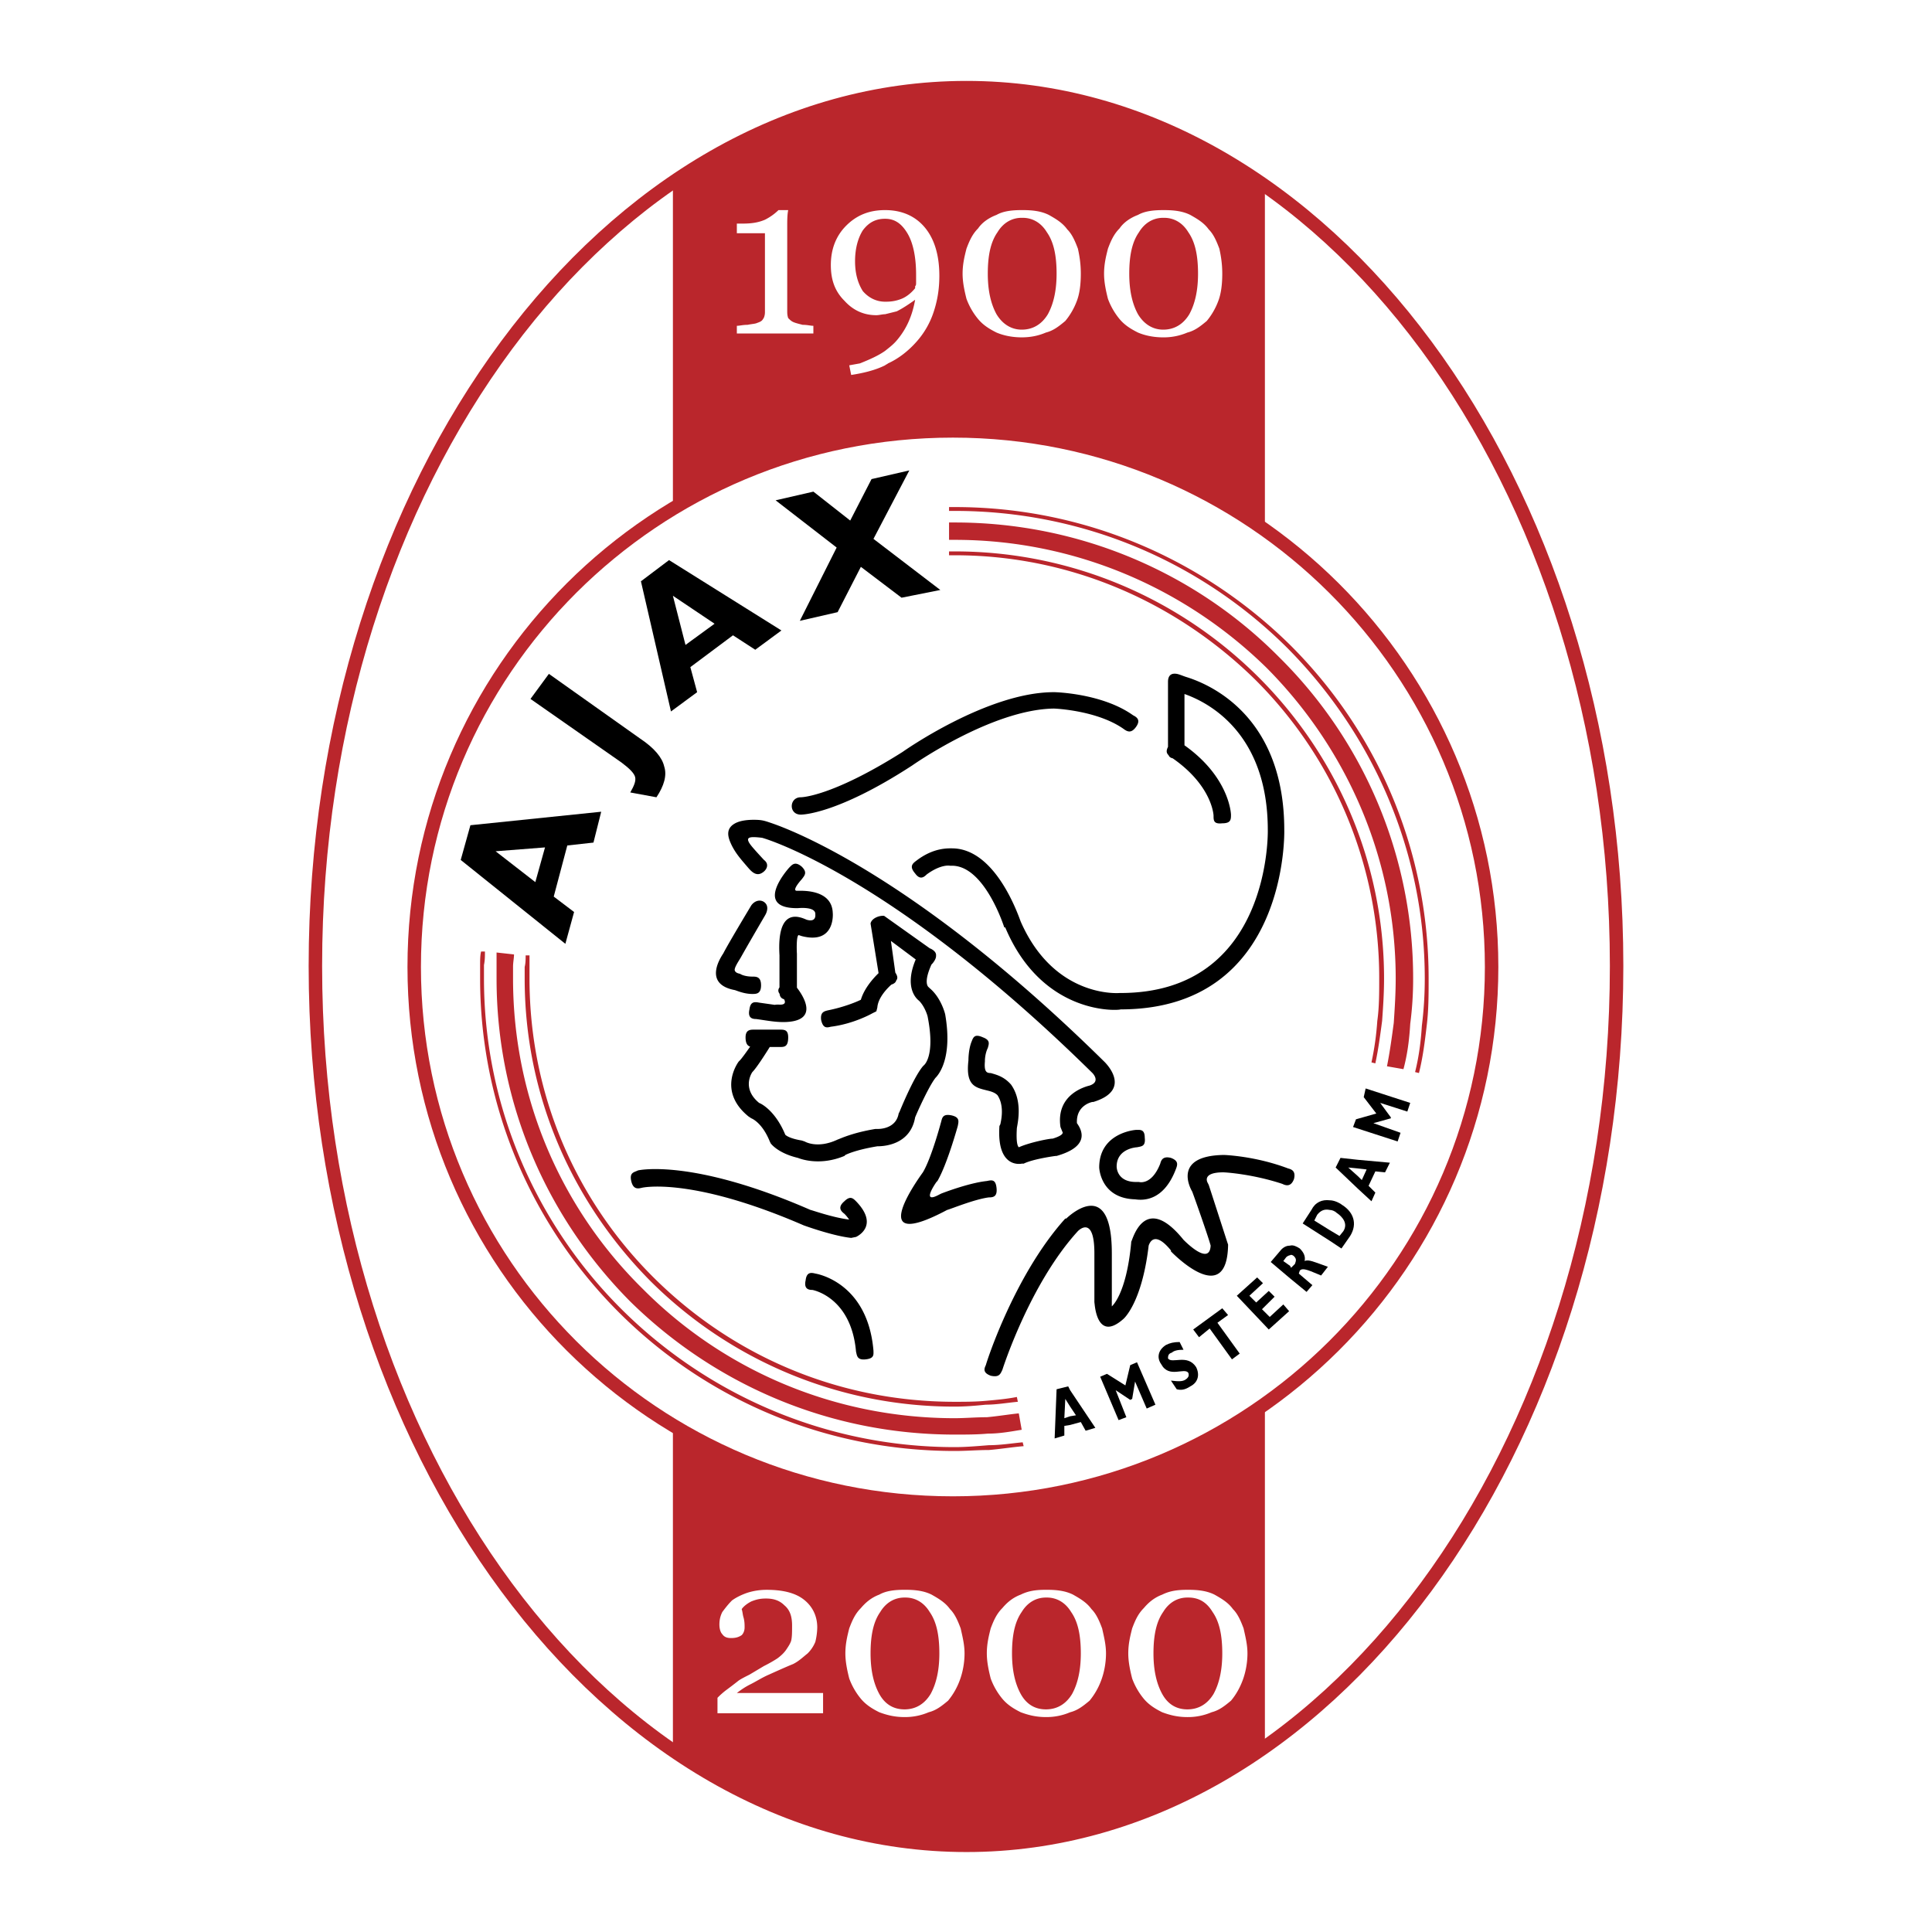 <svg xmlns="http://www.w3.org/2000/svg" width="2500" height="2500" viewBox="0 0 192.756 192.756"><path fill="#fff" d="M0 192.756h192.756V0H0v192.756z"/><path d="M96.426 184.107c35.768 0 64.863-39.439 64.863-87.73 0-48.29-29.096-87.633-64.863-87.633-35.767 0-64.96 39.344-64.96 87.633 0 48.291 29.193 87.73 64.96 87.73z" fill="none" stroke="#ba262c" stroke-width="1.343" stroke-miterlimit="2.613"/><path d="M67.136 18.364c19.043-13.275 38.764-13.083 59.063.193v155.546c-20.011 13.66-39.73 13.275-59.063.385V18.364z" fill-rule="evenodd" clip-rule="evenodd" fill="#ba262c"/><path d="M95.071 149.959c29.678 0 53.747-23.953 53.747-53.484 0-29.532-24.069-53.485-53.747-53.485-29.772 0-53.745 23.954-53.745 53.485s23.973 53.484 53.745 53.484z" fill-rule="evenodd" clip-rule="evenodd" fill="#fff" stroke="#ba262c" stroke-width="1.343" stroke-miterlimit="2.613"/><path d="M116.049 33.659c-.967 0-1.836-.191-2.513-.48-.773-.385-1.354-.77-1.838-1.347a6.93 6.93 0 0 1-1.159-2.02c-.193-.769-.387-1.635-.387-2.501 0-.962.193-1.731.387-2.501.29-.769.58-1.443 1.159-2.02.388-.577 1.064-1.058 1.838-1.347.677-.384 1.546-.481 2.513-.481h.097c.967 0 1.837.097 2.61.481.676.385 1.354.77 1.836 1.443.484.48.774 1.155 1.063 1.924.193.866.291 1.636.291 2.501 0 .962-.098 1.924-.388 2.694a6.901 6.901 0 0 1-1.16 2.02c-.58.481-1.16.962-1.933 1.154a5.994 5.994 0 0 1-2.416.48zm-34.897-.385h-7.637v-.769c.29 0 .58-.096 1.063-.096.483-.097.773-.097.967-.193.29-.096.483-.192.58-.385.097-.096.193-.384.193-.673V23.27h-2.803v-.962h.58c.87 0 1.547-.096 2.223-.385a5.419 5.419 0 0 0 1.354-.962h.966c-.096.481-.096 1.058-.096 1.636v8.369c0 .288 0 .48.096.769.194.193.29.289.484.385.193.096.58.192.966.289.484 0 .774.096 1.063.096v.769h.001zm12.567-5.772c0 1.347-.193 2.502-.58 3.656a8.362 8.362 0 0 1-1.74 2.982c-.773.866-1.74 1.635-2.803 2.116-.097.097-.193.097-.29.192-.967.481-2.127.769-3.383.962l-.194-.962 1.064-.192c.966-.386 1.836-.77 2.513-1.25.483-.385.87-.673 1.256-1.154.871-1.059 1.45-2.309 1.741-3.945-.677.481-1.257.866-1.837 1.155l-1.16.288c-.29 0-.58.097-.87.097-1.257 0-2.32-.48-3.189-1.443-.967-.962-1.354-2.117-1.354-3.559 0-1.54.483-2.886 1.546-3.945 1.064-1.058 2.32-1.539 3.867-1.539 1.643 0 2.997.577 3.963 1.732.966 1.154 1.45 2.789 1.45 4.809zM88.306 30.1h.097c.58 0 1.063-.096 1.546-.289.484-.192.967-.577 1.354-1.058v-.192c.096-.096.096-.193.096-.385v-.385-.385c0-1.731-.29-3.174-.87-4.136s-1.256-1.443-2.223-1.443c-.967 0-1.643.385-2.223 1.154-.484.77-.774 1.828-.774 3.079 0 1.25.29 2.212.774 2.982.58.673 1.353 1.058 2.223 1.058zm18.173-7.215c.484.48.774 1.155 1.064 1.924.192.866.29 1.636.29 2.501 0 .962-.098 1.924-.388 2.694a6.881 6.881 0 0 1-1.161 2.02c-.578.481-1.158.962-1.933 1.154-.676.289-1.45.48-2.416.48-.967 0-1.837-.191-2.513-.48-.774-.385-1.354-.77-1.837-1.347a6.91 6.91 0 0 1-1.16-2.02c-.193-.769-.387-1.635-.387-2.501 0-.962.193-1.731.387-2.501.29-.769.58-1.443 1.16-2.02.387-.577 1.062-1.058 1.837-1.347.676-.384 1.546-.481 2.513-.481h.097c.967 0 1.836.097 2.61.481.677.385 1.354.77 1.837 1.443zm-4.543 10.004c1.16 0 2.03-.577 2.61-1.539.58-1.058.87-2.404.87-4.04 0-1.828-.29-3.174-.968-4.136-.58-.962-1.449-1.443-2.416-1.443h-.097c-.967 0-1.837.481-2.417 1.443-.676.962-.966 2.308-.966 4.136 0 1.636.29 2.982.87 4.04.581.962 1.451 1.539 2.514 1.539zm14.113-11.158c-.967 0-1.836.481-2.416 1.443-.677.962-.967 2.308-.967 4.136 0 1.636.29 2.982.87 4.04.579.962 1.449 1.539 2.513 1.539 1.16 0 2.03-.577 2.61-1.539.579-1.058.869-2.404.869-4.04 0-1.828-.29-3.174-.966-4.136-.58-.962-1.45-1.443-2.417-1.443h-.096z" fill-rule="evenodd" clip-rule="evenodd" fill="#fff"/><path d="M62.883 79.063c.386-.673.58-1.154.483-1.539s-.58-.866-1.353-1.443l-9.087-6.349 1.837-2.501 9.086 6.445c1.45.962 2.224 1.924 2.417 2.79.29.866 0 1.924-.773 3.078l-2.61-.481zm-13.437 5.868l4.93-.385-.967 3.463-3.963-3.078zm-2.513-2.597l-.967 3.463 10.44 8.369.87-3.175-2.03-1.539 1.353-5.098 2.61-.289.773-3.078-13.049 1.347zm24.359-20.105l-2.9 2.116-1.257-4.906 4.157 2.79zm-1.739 6.83l-2.61 1.924-2.997-12.987 2.804-2.115 11.213 7.021-2.61 1.924-2.224-1.442-4.253 3.175.677 2.5zm10.246-7.119l3.674-7.311-6.09-4.713 3.77-.866 3.673 2.886 2.127-4.136 3.77-.866-3.577 6.83 6.67 5.098-3.867.771-4.06-3.079-2.32 4.521-3.77.865z" fill-rule="evenodd" clip-rule="evenodd"/><path d="M118.466 171.314c-.967 0-1.74-.193-2.513-.482-.774-.385-1.354-.77-1.838-1.346a6.921 6.921 0 0 1-1.159-2.02c-.193-.77-.388-1.637-.388-2.502 0-.961.194-1.73.388-2.5.289-.771.58-1.443 1.159-2.021.484-.576 1.063-1.057 1.838-1.346.772-.385 1.546-.482 2.513-.482h.097c.966 0 1.836.098 2.61.482.676.385 1.353.77 1.836 1.443.483.48.773 1.152 1.064 1.924.192.865.386 1.635.386 2.5 0 .963-.193 1.924-.483 2.693s-.676 1.443-1.16 2.021c-.58.48-1.16.961-1.933 1.152a5.957 5.957 0 0 1-2.417.484zm-36.347-.384H71.583v-1.539a7.73 7.73 0 0 1 .871-.771c.386-.287.772-.576 1.256-.961.29-.191.677-.385 1.063-.578l1.45-.863c.58-.289 1.063-.578 1.353-.771.387-.289.677-.576.87-.865.193-.287.387-.576.483-.865.097-.385.097-.865.097-1.539 0-.865-.193-1.539-.773-2.021-.484-.48-1.064-.672-1.837-.672-.58 0-.967.096-1.45.287-.387.193-.773.482-.967.771.097.287.097.576.194.865.096.385.096.672.096.963 0 .287-.096.576-.29.768-.29.193-.581.289-1.063.289-.387 0-.676-.096-.871-.385-.192-.191-.29-.576-.29-.963 0-.48.098-.863.29-1.25.29-.385.581-.77.967-1.154.386-.287.966-.576 1.546-.77a6.306 6.306 0 0 1 1.934-.289c1.546 0 2.803.289 3.673.963.87.674 1.353 1.637 1.353 2.791a6.48 6.48 0 0 1-.193 1.441 3.445 3.445 0 0 1-.773 1.154c-.484.385-.87.77-1.45 1.059-.484.193-1.354.576-2.417 1.057-.677.291-1.257.676-1.837.963-.58.289-.966.576-1.353.865h8.603v2.02h.001zm12.664-10.389c.482.48.773 1.152 1.063 1.924.193.865.387 1.635.387 2.5 0 .963-.193 1.924-.483 2.693a6.954 6.954 0 0 1-1.161 2.021c-.58.48-1.16.961-1.933 1.152a5.987 5.987 0 0 1-2.416.482c-.967 0-1.741-.193-2.514-.482-.773-.385-1.353-.77-1.837-1.346a6.923 6.923 0 0 1-1.16-2.02c-.193-.77-.386-1.637-.386-2.502 0-.961.193-1.73.386-2.5.29-.771.58-1.443 1.16-2.021.484-.576 1.064-1.057 1.837-1.346.677-.385 1.547-.482 2.514-.482h.096c.967 0 1.837.098 2.61.482.677.386 1.353.771 1.837 1.445zm-4.543 10.004c1.159 0 2.029-.578 2.609-1.539.58-1.059.87-2.406.87-4.041 0-1.828-.29-3.174-.966-4.137-.58-.961-1.45-1.441-2.417-1.441h-.096c-.967 0-1.837.48-2.417 1.441-.677.963-.967 2.309-.967 4.137 0 1.635.29 2.982.87 4.041.58 1.056 1.45 1.539 2.514 1.539zm18.656-10.004c.483.48.773 1.152 1.063 1.924.193.865.387 1.635.387 2.5 0 .963-.193 1.924-.483 2.693a6.972 6.972 0 0 1-1.159 2.021c-.581.48-1.16.961-1.934 1.152a5.994 5.994 0 0 1-2.418.482c-.966 0-1.739-.193-2.513-.482-.773-.385-1.354-.77-1.836-1.346a6.901 6.901 0 0 1-1.16-2.02c-.194-.77-.387-1.637-.387-2.502 0-.961.192-1.73.387-2.5.29-.771.58-1.443 1.16-2.021.482-.576 1.062-1.057 1.836-1.346.773-.385 1.547-.482 2.513-.482h.097c.968 0 1.836.098 2.61.482.676.386 1.353.771 1.837 1.445zm-4.544 10.004c1.161 0 2.031-.578 2.611-1.539.58-1.059.87-2.406.87-4.041 0-1.828-.29-3.174-.967-4.137-.582-.961-1.45-1.441-2.418-1.441h-.097c-.966 0-1.836.48-2.416 1.441-.676.963-.967 2.309-.967 4.137 0 1.635.291 2.982.87 4.041.581 1.056 1.451 1.539 2.514 1.539zm14.114-11.158c-.967 0-1.837.48-2.417 1.441-.676.963-.967 2.309-.967 4.137 0 1.635.291 2.982.871 4.041.579 1.057 1.449 1.539 2.513 1.539 1.16 0 2.029-.578 2.61-1.539.579-1.059.87-2.406.87-4.041 0-1.828-.291-3.174-.967-4.137-.581-.961-1.354-1.441-2.417-1.441h-.096z" fill-rule="evenodd" clip-rule="evenodd" fill="#fff"/><path d="M136.059 109.461l.193-.865 4.446 1.441-.289.865-2.707-.865 1.063 1.443v.096l-1.741.482 2.709.961-.291.865-4.447-1.441.291-.77 2.029-.578-1.256-1.634zm-28.71 31.744l-.579.096-.581.193.096-1.924.485.77.579.865zm-.579.963l1.063-.289.482.865.968-.287-2.514-3.754-.194-.385-1.159.289-.194 4.906.967-.289v-.961l.581-.095zm5.993-5.965l.676-.289 1.838 4.232-.87.385-1.161-2.693-.289 1.732-.193.096-1.45-.963 1.063 2.693-.774.289-1.836-4.328.677-.289 1.837 1.154.482-2.019zm5.316-1.539c-.58 0-.967.096-1.159.287-.388.098-.388.387-.388.578.388.578 1.934-.48 2.804.865.387.77.192 1.539-.58 1.924-.58.385-.966.385-1.354.289l-.579-.865c.772.096 1.159.096 1.449-.096.29-.193.387-.385.29-.674-.387-.578-1.934.578-2.707-.865-.482-.674-.29-1.443.483-1.924.387-.193.773-.289 1.354-.289l.387.77zm4.446-3.463l-1.062.77 2.223 3.078-.772.576-2.225-3.078-1.062.867-.58-.77 2.9-2.117.578.674zm6.091-.385l-2.03 1.828-3.19-3.367 2.03-1.828.58.576-1.353 1.252.676.672 1.257-1.152.58.576-1.257 1.25.773.77 1.354-1.25.58.673zm.097-5.58c.097-.096.29 0 .386.096.29.289.194.482.097.77l-.386.385-.097-.191-.677-.48.289-.385c.098-.099.291-.195.388-.195zm0 2.309l1.643 1.348.58-.674-1.353-1.154.096-.289c.29-.385 1.16.098 2.127.482l.677-.867c-1.353-.48-1.934-.77-2.319-.576.096-.482-.098-.867-.484-1.252-.29-.191-.676-.385-.966-.287-.29 0-.581.096-.87.383l-1.064 1.252 1.933 1.634zm3.963-6.828c.193 0 .483.096.677.287.58.385 1.16 1.059.676 1.828l-.387.48-.966-.576-1.546-.963.289-.578c.387-.478.773-.576 1.257-.478zm0 3.078l1.16.768.87-1.25c.772-1.25.289-2.404-.773-3.078-.387-.289-.87-.48-1.257-.48-.773-.098-1.45.191-1.837.963l-.87 1.346 2.707 1.731zm3.673-7.119l-.482 1.057-.388-.383-.966-.867.966.096.87.097zm-.87 1.924l1.353 1.25.388-.865-.677-.674.677-1.443.967.098.483-.963-3.19-.289-1.739-.191-.483.961 2.221 2.116z" fill-rule="evenodd" clip-rule="evenodd"/><path d="M141.183 106.961c.387-1.541.579-3.08.676-4.619.193-1.539.291-3.078.291-4.713 0-12.89-5.318-24.53-13.727-32.995-8.507-8.465-20.204-13.66-33.158-13.66h-.579v-.384h.579c13.051 0 24.845 5.29 33.448 13.755 8.603 8.562 13.821 20.297 13.821 33.284 0 1.635 0 3.174-.192 4.713-.192 1.637-.386 3.176-.772 4.715l-.387-.096zm-92.8-12.026c0 .481 0 .866-.097 1.346v1.348c0 12.891 5.317 24.625 13.727 32.994 8.506 8.467 20.3 13.756 33.252 13.756 1.064 0 2.225-.096 3.384-.191 1.16 0 2.32-.193 3.384-.289l.097.385c-1.16.096-2.32.289-3.48.385-1.159 0-2.223.096-3.384.096-13.146 0-24.939-5.289-33.446-13.756-8.603-8.561-13.919-20.393-13.919-33.379v-1.348c0-.48 0-.961.097-1.346h.385v-.001zm2.9.289c0 .385-.097.769-.097 1.25v1.154c0 12.121 4.93 23.088 12.953 30.975 7.927 7.984 18.947 12.891 31.126 12.891.968 0 2.127-.098 3.191-.098 1.062-.096 2.223-.287 3.189-.385l.29 1.637c-1.161.191-2.224.385-3.383.385-1.063.096-2.224.096-3.288.096-12.662 0-24.069-5.1-32.382-13.275-8.217-8.273-13.34-19.623-13.34-32.225v-1.251-1.347l1.741.193zm1.546.096v2.309c0 11.734 4.737 22.221 12.374 29.82 7.733 7.695 18.27 12.408 30.062 12.408.968 0 2.031 0 3.094-.096 1.064-.096 2.127-.191 3.094-.385l.097.48c-1.063.096-2.126.289-3.19.289-.967.098-2.029.193-3.094.193a42.913 42.913 0 0 1-30.352-12.506c-7.734-7.791-12.567-18.373-12.567-30.205v-1.154c.097-.385.097-.77.097-1.155h.385v.002zm84.002 10.676c.292-1.346.484-2.691.582-4.135.192-1.348.192-2.789.192-4.232a41.989 41.989 0 0 0-12.374-29.821c-7.732-7.599-18.269-12.409-29.967-12.409h-.579v-.385h.579c11.794 0 22.525 4.81 30.258 12.506 7.733 7.695 12.566 18.373 12.566 30.109 0 1.443-.096 2.885-.194 4.232-.192 1.443-.385 2.887-.676 4.232l-.387-.097zm1.548.387c.29-1.443.483-2.887.677-4.328.096-1.443.193-2.887.193-4.426 0-12.025-4.931-22.991-12.856-30.975-8.024-7.888-19.044-12.794-31.128-12.794h-.579v-1.732h.579c12.568 0 24.071 5.099 32.288 13.371a45.027 45.027 0 0 1 13.436 32.13 34.28 34.28 0 0 1-.29 4.521c-.096 1.635-.289 3.078-.676 4.521l-1.644-.288z" fill-rule="evenodd" clip-rule="evenodd" fill="#ba262c"/><path d="M81.346 127.064s5.22.77 5.8 7.695c0 .385.097.77-.773.865-.87.098-.87-.385-.967-.77-.483-5.482-4.35-6.156-4.35-6.156-.387 0-.87-.096-.677-.961.097-.864.58-.768.967-.673zm46.786-44.249c0-11.234-7.227-14.482-9.766-15.267-.341-.105-.698-.274-.964-.317-.748-.12-.864.405-.87.769V74.517c-.219.422-.134.645.055.826.057.148.176.262.417.316 3.976 2.773 4.072 5.713 4.072 5.713 0 .481 0 .865.87.769.869 0 .869-.385.869-.866 0 0-.094-3.691-4.64-6.916v-5.118c2.376.832 8.313 3.879 8.313 13.574 0 0 .387 16.257-14.693 16.257h-.098s-6.477.576-9.859-7.12c-.29-.769-2.513-7.214-6.768-7.311-.482 0-1.933-.096-3.672 1.251-.387.288-.676.577-.096 1.25.483.674.87.385 1.16.097 1.45-1.059 2.32-.866 2.32-.866h.193c3.287 0 5.221 6.156 5.221 6.156h.097c3.77 8.947 11.503 8.273 11.503 8.177 16.82.001 16.336-17.891 16.336-17.891zm-26.293 9.138zM79.896 79.544s2.997 0 10.15-4.521c0 0 8.41-5.964 15.08-5.964h.096s4.737.096 7.831 2.308c.386.193.772.482.29 1.155-.484.673-.87.481-1.257.192-2.61-1.828-6.767-2.02-6.96-2.02-6.188.096-14.114 5.675-14.114 5.675-7.539 4.906-11.019 4.906-11.116 4.906-.538 0-.831-.331-.891-.703-.077-.48.23-1.028.891-1.028zm-5.26 7.019c-.713-.833-1.332-1.501-1.766-2.518-.307-.718-.376-1.413.427-1.876.431-.249 1.116-.405 2.174-.374.611.017.894.122 1.438.305 2.567.867 14.992 5.81 33.244 23.8 0 0 2.996 2.791-1.062 4.041h-.097s-1.645.289-1.548 2.117c.483.672 1.354 2.307-2.029 3.27h-.097s-2.224.289-3.19.77h-.193s-2.513.578-2.224-3.75c.031-.066.064-.129.097-.193 0-.096.484-1.73-.29-2.887-.29-.287-.676-.385-1.062-.48-1.16-.287-2.127-.48-1.837-2.982 0-.096 0-1.057.291-1.826.193-.482.291-.867 1.16-.482.773.289.579.674.483 1.059-.29.578-.29 1.25-.29 1.25v.096c-.097 1.061.193 1.156.58 1.156.676.191 1.354.385 2.03 1.154 1.159 1.635.676 3.75.579 4.328-.097 1.539.097 1.826.193 1.924 1.064-.48 2.997-.865 3.383-.865 1.256-.385.968-.674.968-.674l-.193-.48c-.483-3.271 2.513-4.041 2.9-4.137 1.159-.385.29-1.25.29-1.25-19.334-19.047-31.9-23.184-32.964-23.473-.558-.065-1.083-.109-1.292.009-.209.117-.105.399.293.878.362.437 1.193 1.326 1.193 1.326.5.375.32.864-.001 1.146-.675.59-1.183.092-1.588-.382zm.813 15.107c-.386 0-.87-.098-.676-.963.096-.77.483-.77.966-.674l1.555.221c.124-.027.256-.027.379-.027.754.062.691-.283.555-.531-.328-.094-.421-.312-.447-.543-.142-.191-.189-.385-.012-.641V95.32c-.289-4.906 2.03-3.848 2.707-3.559.967.288.87-.481.87-.481v-.096c0-.77-1.74-.577-1.74-.577h-.097c-4.446 0-.773-4.041-.773-4.041.29-.288.58-.673 1.257-.096.58.577.29.866 0 1.251 0 0-1.064 1.154-.484 1.154.484 0 3.577-.192 3.577 2.309v-.096s.29 3.174-3.093 2.308l-.29-.096s-.261-.172-.205 1.699c.012.1.011.207.011.321v3.221c.599.775 2.207 3.205-.948 3.418-1.063.068-2.043-.145-3.112-.289zm.885-10.348c-.363.622-1.851 3.176-2.426 4.207-.162.29-.676 1.025-.601 1.288.042.146.182.271.498.332.065.031.129.064.193.096 0 0 .387.191 1.063.191.386 0 .87 0 .87.867 0 .865-.484.865-.87.865-.773 0-1.45-.289-1.74-.385-3.094-.578-1.547-3.079-1.16-3.656.483-.961 2.803-4.809 2.803-4.809.395-.524.939-.563 1.277-.317.462.333.337.907.093 1.321zm-3.108 7.461zm15.705-.547c-.372.334-1.321 1.273-1.398 2.277l-.097.385c-.129.066-.258.129-.387.193 0 0-1.836 1.059-4.156 1.346-.387.098-.774.193-.967-.672-.097-.771.29-.867.677-.963 1.45-.289 2.706-.77 3.286-1.057.34-1.15 1.253-2.158 1.766-2.654l-.799-4.947c.09-.513.851-.821 1.353-.769l4.565 3.245.075.026c.438.217.565.467.541.694.013.172-.056.38-.251.652-.07.098-.139.176-.205.238-.869 1.928-.278 2.264-.278 2.264.032.031.065.064.097.098 1.16.961 1.546 2.596 1.546 2.596.772 4.426-.676 6.061-.966 6.35-.677.865-1.837 3.463-2.03 3.943-.484 2.789-3.19 2.885-3.77 2.885-2.32.385-3.19.867-3.19.867-.033.031-.065.064-.097.096-2.32.963-4.157.385-4.641.193-2.03-.48-2.707-1.443-2.707-1.443-.032-.064-.063-.129-.096-.193-.774-1.924-1.837-2.309-1.837-2.309-.097-.062-.193-.127-.29-.191-3.19-2.598-.967-5.484-.967-5.484a2.19 2.19 0 0 0 .097-.096c.183-.182.624-.791 1.039-1.385-.251-.074-.459-.293-.459-.924 0-.77.483-.77.87-.77h2.513c.484 0 .87 0 .87.77 0 .963-.386.963-.87.963h-.97c-.455.732-1.32 2.086-1.736 2.502-.194.287-.967 1.73.676 3.076.484.193 1.741 1.059 2.61 3.176.097.096.484.385 1.644.576.096.033.193.064.29.096 0 0 1.256.77 3.286-.191.29-.096 1.45-.674 3.771-1.059h.194s1.837.096 2.126-1.539l.097-.193s1.353-3.365 2.32-4.52l.097-.098s1.16-.865.387-4.809c0-.096-.291-1.059-.87-1.635-.357-.268-1.459-1.436-.328-4.116-.825-.617-1.649-1.233-2.476-1.849l.441 3.16c.259.391.236.607.089.785-.039.164-.168.309-.485.414zm3.629 3.241v0zm-.774-1.539zm19.14 29.82v.578s1.45-1.154 1.933-6.35v-.096c.098 0 1.257-5.098 5.221-.193.289.289 2.609 2.598 2.707.578-.194-.77-1.548-4.619-1.838-5.387-.289-.482-1.836-3.561 3.095-3.656h.096s3.093.096 6.38 1.346c.387.098.774.289.58 1.059-.289.77-.773.674-1.159.48-2.901-.961-5.606-1.152-5.896-1.152-2.225 0-1.548 1.057-1.548 1.057l.097.193c.194.578 1.838 5.676 1.838 5.676l.096.287c-.096 6.543-5.702.674-5.702.674v-.096c-1.645-2.02-2.127-.77-2.224-.48-.678 5.771-2.514 7.311-2.514 7.311-2.324 2.072-2.789-.549-2.88-1.506a1.424 1.424 0 0 1-.021-.295v-.01-.006-.01-.002-.02-.018-.02-.018-.018-.02-.018-4.492-.02-.018-.02-.018-.018-.02-.018-.018c-.014-3.492-1.354-2.447-1.643-2.158-4.833 5.289-7.54 13.852-7.54 13.852-.194.385-.291.77-1.16.578-.773-.289-.677-.674-.484-1.059 0-.096 2.805-8.945 7.926-14.623h.099s4.512-4.488 4.542 3.387v.06l.001.02v4.617c-.002.035-.002.067-.002.1zm3.674-5.483zm-7.057-1.443zm5.895-8.369s-2.029.096-2.029 1.924c0 .191.097 1.539 1.934 1.539h.29s1.256.385 2.126-1.828c.097-.385.29-.77 1.064-.576.772.289.676.672.482 1.154-1.257 3.27-3.384 3.078-4.061 2.98-3.479-.096-3.576-3.174-3.576-3.174 0-3.463 3.576-3.752 3.674-3.752.386 0 .87-.096.87.771.097.864-.29.864-.774.962zm-17.882-2.115s-1.063 3.846-2.03 5.482l-.097.096s-1.643 2.309.29 1.25l.194-.096s2.706-1.059 4.543-1.25c.482-.098.87-.193.967.674.096.865-.29.961-.774.961-1.448.191-3.769 1.154-4.156 1.252-8.314 4.424-2.9-3.08-2.417-3.752.87-1.443 1.837-5.1 1.837-5.1.096-.385.193-.77 1.062-.576.775.191.678.576.581 1.059zm-31.9 4.423s5.317-1.25 17.207 3.945c.096 0 2.223.768 3.866.961-.096-.098-.193-.289-.483-.578-.388-.287-.678-.672 0-1.25.58-.578.87-.289 1.16 0 2.417 2.502 0 3.559 0 3.559-.161.033-.322.064-.483.098-1.837-.193-4.737-1.252-4.737-1.252-11.31-4.904-16.143-3.75-16.143-3.75-.387.096-.87.191-1.064-.674-.193-.865.29-.865.677-1.059z" fill-rule="evenodd" clip-rule="evenodd"/></svg>